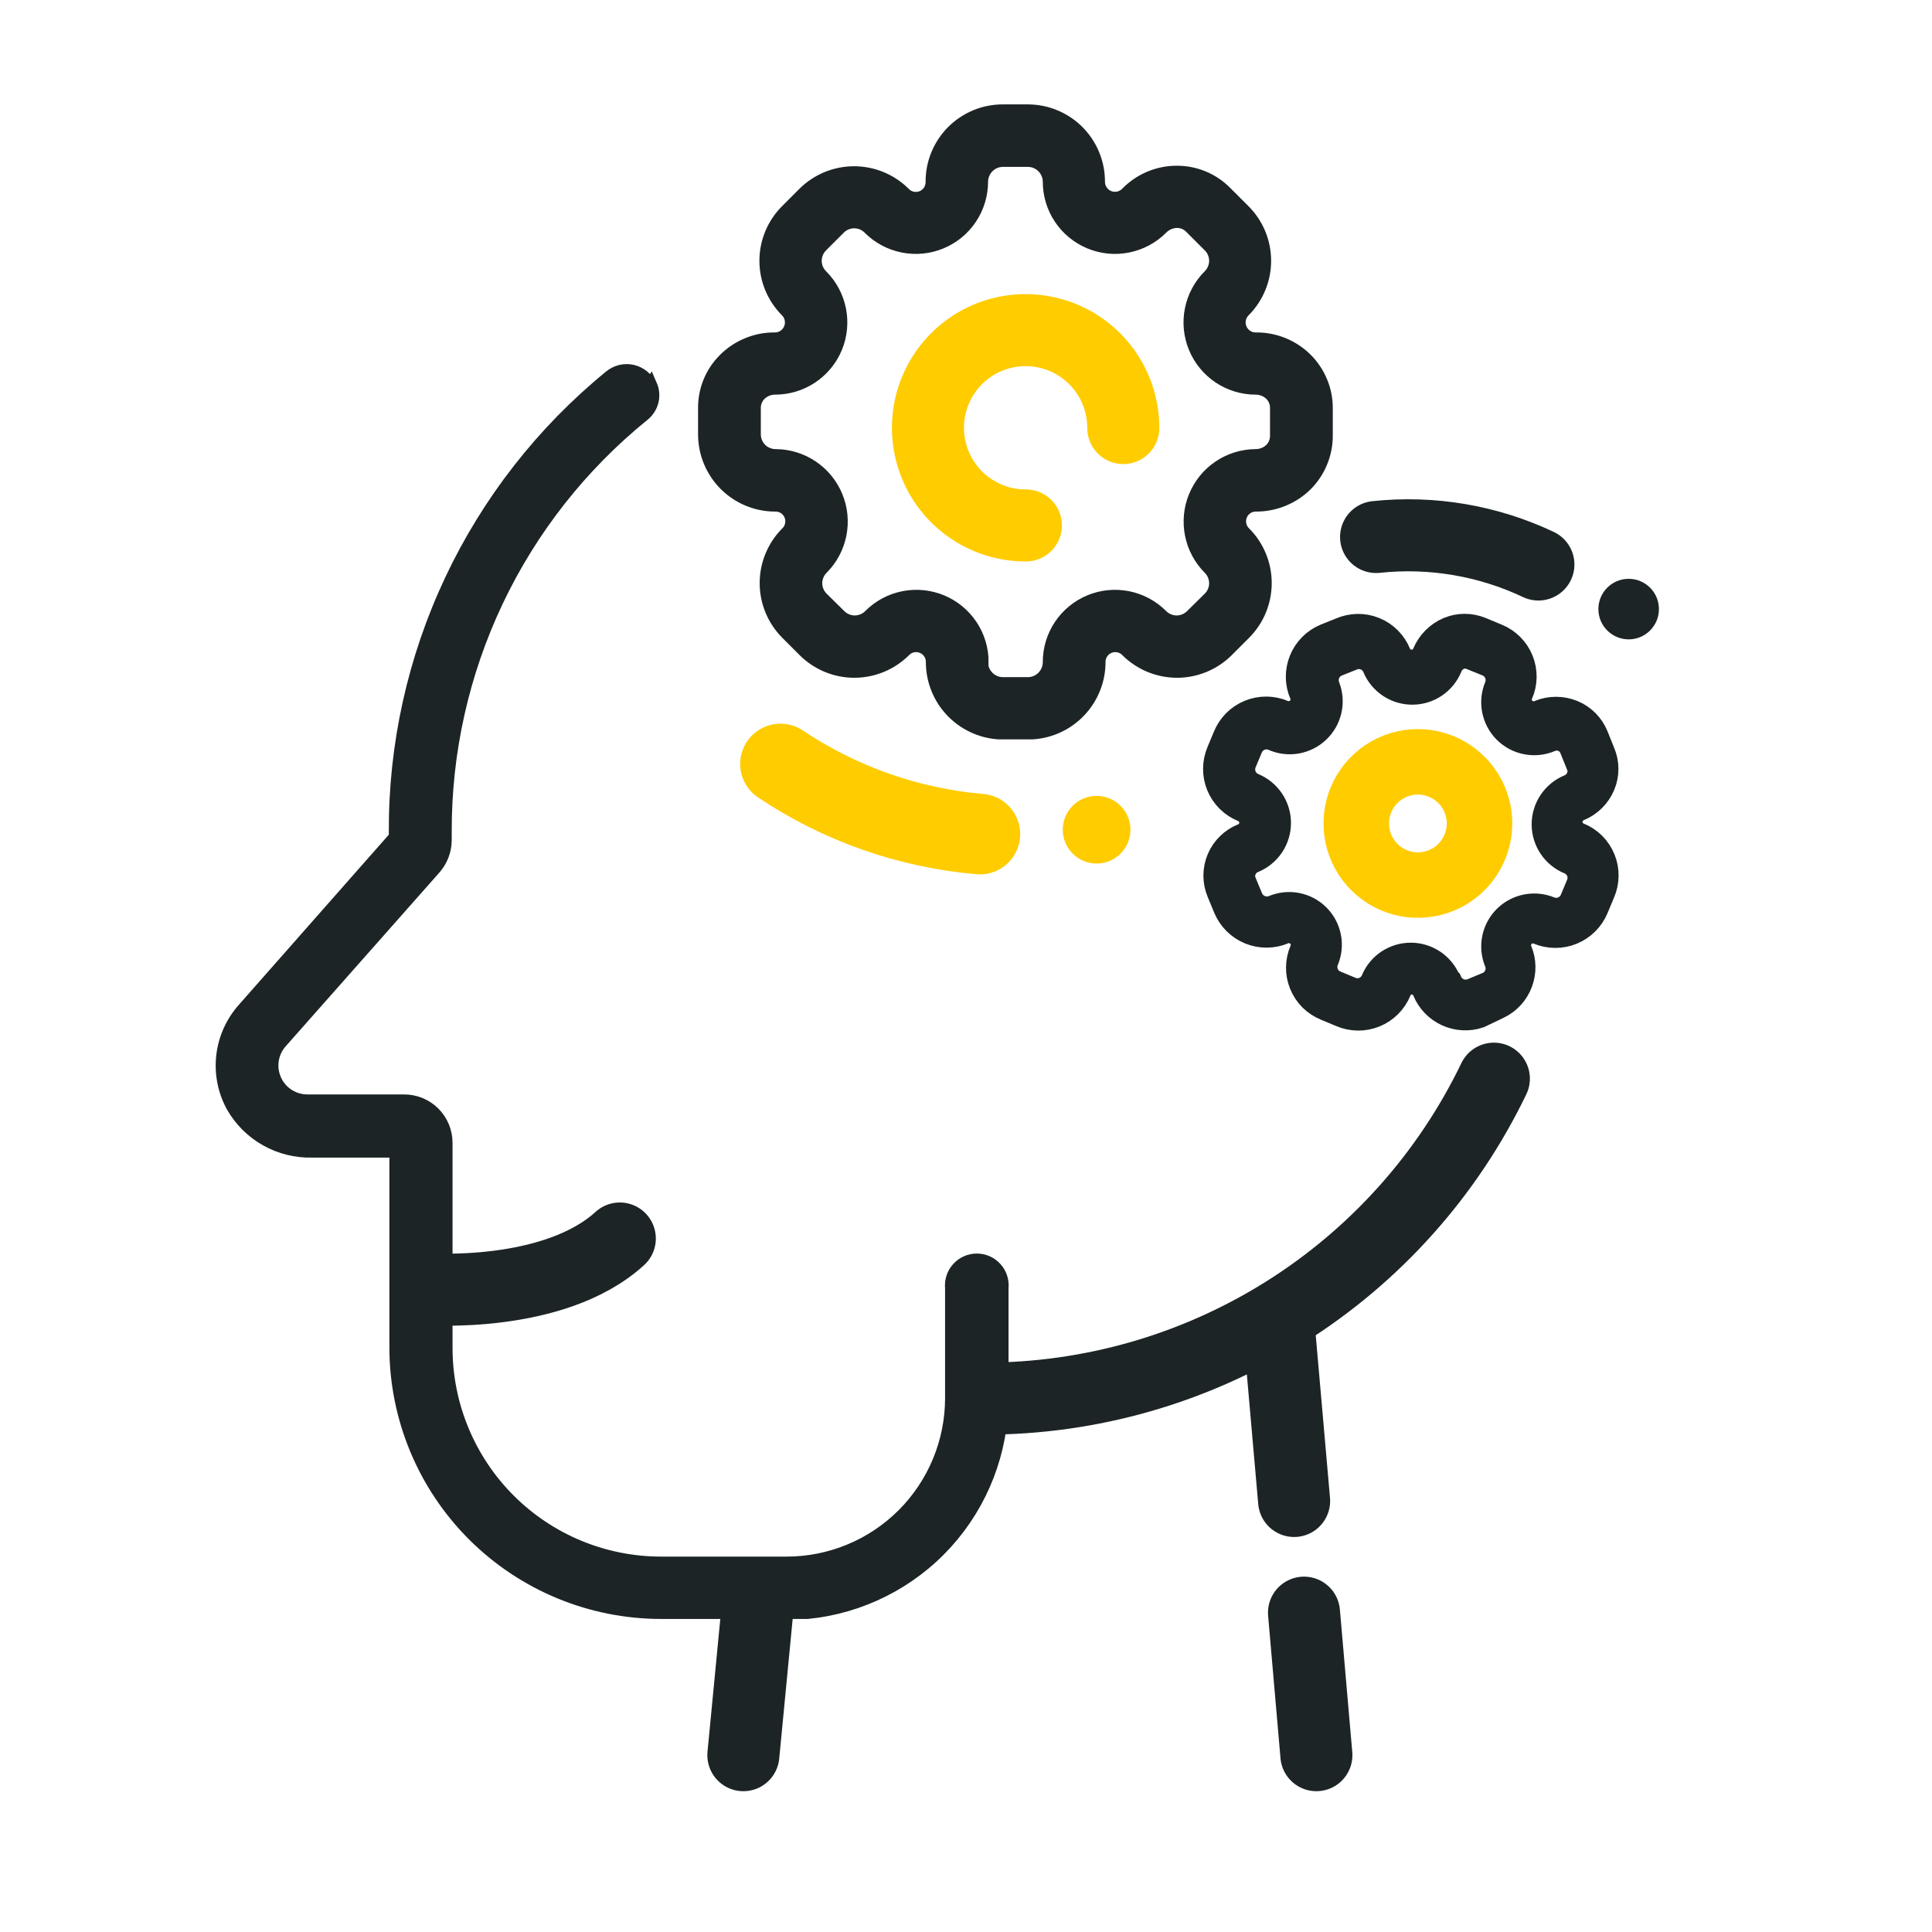 <svg width="59" height="59" viewBox="0 0 59 59" fill="none" xmlns="http://www.w3.org/2000/svg">
<path d="M13.047 39.368C13.047 39.368 16.912 39.662 18.928 37.822" stroke="#1C2426" stroke-width="2.2" stroke-miterlimit="10" stroke-linecap="round"/>
<path d="M19.87 11.762C19.938 11.917 19.953 12.09 19.912 12.254C19.871 12.418 19.776 12.564 19.643 12.669C17.745 14.206 16.215 16.15 15.168 18.358C14.122 20.565 13.584 22.979 13.595 25.422V25.666C13.591 25.975 13.477 26.272 13.275 26.506L8.571 31.824C8.432 31.982 8.342 32.177 8.313 32.386C8.283 32.594 8.315 32.806 8.404 32.997C8.493 33.188 8.635 33.348 8.814 33.459C8.993 33.57 9.2 33.627 9.411 33.622H12.334C12.504 33.621 12.671 33.653 12.828 33.717C12.984 33.782 13.126 33.876 13.246 33.996C13.365 34.115 13.46 34.258 13.524 34.414C13.588 34.571 13.621 34.738 13.62 34.907V41.166C13.62 42.029 13.79 42.883 14.12 43.68C14.45 44.477 14.934 45.202 15.544 45.812C16.154 46.422 16.878 46.906 17.675 47.236C18.473 47.566 19.327 47.736 20.19 47.736H24.021C25.358 47.736 26.64 47.205 27.585 46.26C28.53 45.314 29.061 44.032 29.061 42.695V39.335C29.05 39.227 29.062 39.118 29.095 39.015C29.129 38.912 29.183 38.817 29.256 38.737C29.328 38.656 29.417 38.592 29.516 38.548C29.615 38.504 29.722 38.481 29.83 38.481C29.938 38.481 30.045 38.504 30.144 38.548C30.243 38.592 30.332 38.656 30.404 38.737C30.477 38.817 30.532 38.912 30.565 39.015C30.599 39.118 30.61 39.227 30.599 39.335V42.695C30.596 44.328 29.987 45.902 28.89 47.112C27.792 48.321 26.284 49.079 24.659 49.24C24.659 49.24 24.289 49.24 23.735 49.24H20.19C18.042 49.24 15.982 48.386 14.463 46.868C12.944 45.349 12.091 43.289 12.091 41.141V35.151H9.528C9.04 35.163 8.557 35.043 8.131 34.803C7.705 34.564 7.352 34.214 7.109 33.79C6.849 33.319 6.742 32.778 6.804 32.243C6.866 31.709 7.093 31.207 7.453 30.807L12.074 25.565V25.414C12.061 22.752 12.644 20.122 13.779 17.715C14.915 15.307 16.574 13.184 18.635 11.501C18.728 11.423 18.838 11.368 18.956 11.34C19.075 11.312 19.198 11.311 19.316 11.339C19.434 11.367 19.544 11.422 19.638 11.499C19.731 11.577 19.805 11.675 19.854 11.787L19.87 11.762Z" fill="#1C2426" stroke="#1C2426" stroke-width="0.4" stroke-miterlimit="10"/>
<path d="M45.62 32.941C44.209 35.87 42 38.34 39.248 40.068C36.495 41.797 33.311 42.713 30.061 42.712" stroke="#1C2426" stroke-width="2.2" stroke-miterlimit="10" stroke-linecap="round"/>
<path d="M39.074 40.754L39.52 45.837" stroke="#1C2426" stroke-width="2.2" stroke-miterlimit="10" stroke-linecap="round"/>
<path d="M23.163 48.803L22.701 53.6" stroke="#1C2426" stroke-width="2.2" stroke-miterlimit="10" stroke-linecap="round"/>
<path d="M39.822 49.248L40.2 53.6" stroke="#1C2426" stroke-width="2.2" stroke-miterlimit="10" stroke-linecap="round"/>
<path d="M31.329 16.046C30.738 16.048 30.16 15.874 29.669 15.547C29.177 15.22 28.793 14.755 28.567 14.209C28.34 13.664 28.28 13.063 28.395 12.484C28.51 11.905 28.794 11.373 29.211 10.955C29.629 10.537 30.161 10.253 30.741 10.138C31.32 10.024 31.92 10.083 32.466 10.31C33.011 10.537 33.477 10.921 33.804 11.412C34.131 11.904 34.304 12.482 34.303 13.072" stroke="#FFCC00" stroke-width="2.2" stroke-miterlimit="10" stroke-linecap="round"/>
<path d="M31.522 22.129C32.006 22.097 32.46 21.882 32.792 21.528C33.125 21.174 33.31 20.707 33.311 20.222C33.309 20.072 33.352 19.925 33.435 19.8C33.517 19.675 33.636 19.578 33.774 19.521C33.913 19.464 34.065 19.45 34.212 19.48C34.358 19.511 34.492 19.585 34.596 19.693C34.955 20.048 35.44 20.248 35.945 20.248C36.45 20.248 36.935 20.048 37.293 19.693L37.831 19.155C38.187 18.796 38.386 18.312 38.386 17.806C38.386 17.301 38.187 16.817 37.831 16.458C37.723 16.354 37.649 16.22 37.619 16.073C37.588 15.927 37.602 15.774 37.659 15.636C37.716 15.497 37.813 15.379 37.938 15.296C38.063 15.214 38.211 15.171 38.36 15.173C38.867 15.173 39.353 14.974 39.713 14.618C40.057 14.269 40.251 13.798 40.251 13.308V12.467C40.252 12.224 40.205 11.983 40.112 11.759C40.02 11.534 39.884 11.329 39.713 11.157C39.535 10.978 39.322 10.837 39.089 10.742C38.855 10.647 38.604 10.599 38.352 10.602C38.201 10.604 38.054 10.56 37.929 10.477C37.803 10.394 37.705 10.275 37.648 10.136C37.59 9.998 37.575 9.845 37.605 9.697C37.634 9.55 37.707 9.414 37.814 9.309C38.169 8.951 38.368 8.468 38.368 7.964C38.368 7.461 38.169 6.977 37.814 6.62L37.243 6.049C37.072 5.878 36.869 5.742 36.646 5.65C36.422 5.558 36.182 5.51 35.941 5.511V5.511C35.688 5.51 35.438 5.561 35.206 5.659C34.974 5.757 34.764 5.901 34.588 6.082C34.482 6.189 34.347 6.262 34.2 6.292C34.052 6.322 33.899 6.307 33.76 6.249C33.621 6.191 33.503 6.094 33.42 5.968C33.337 5.843 33.293 5.695 33.294 5.545C33.294 5.039 33.093 4.554 32.736 4.196C32.378 3.839 31.893 3.638 31.387 3.638H30.631C30.38 3.637 30.131 3.685 29.899 3.78C29.666 3.876 29.455 4.016 29.277 4.193C29.099 4.371 28.958 4.581 28.862 4.813C28.765 5.045 28.716 5.294 28.716 5.545C28.719 5.695 28.677 5.843 28.596 5.97C28.514 6.096 28.396 6.195 28.257 6.253C28.118 6.311 27.965 6.326 27.817 6.295C27.67 6.265 27.535 6.191 27.43 6.082C27.072 5.727 26.587 5.527 26.082 5.527C25.577 5.527 25.092 5.727 24.733 6.082L24.196 6.62C23.841 6.977 23.641 7.461 23.641 7.964C23.641 8.468 23.841 8.951 24.196 9.309C24.303 9.414 24.376 9.55 24.405 9.697C24.435 9.845 24.42 9.998 24.362 10.136C24.305 10.275 24.207 10.394 24.081 10.477C23.956 10.56 23.808 10.604 23.658 10.602V10.602C23.407 10.6 23.158 10.648 22.926 10.744C22.694 10.839 22.483 10.979 22.305 11.157C22.133 11.328 21.996 11.532 21.903 11.758C21.811 11.983 21.765 12.224 21.768 12.467V13.266C21.768 13.771 21.969 14.257 22.326 14.614C22.684 14.972 23.169 15.173 23.675 15.173C23.825 15.171 23.972 15.214 24.097 15.296C24.222 15.379 24.319 15.497 24.376 15.636C24.433 15.774 24.447 15.927 24.416 16.073C24.386 16.22 24.312 16.354 24.204 16.458C23.849 16.817 23.649 17.301 23.649 17.806C23.649 18.312 23.849 18.796 24.204 19.155L24.742 19.693C25.101 20.048 25.585 20.248 26.09 20.248C26.595 20.248 27.08 20.048 27.439 19.693C27.543 19.585 27.677 19.511 27.823 19.48C27.97 19.45 28.122 19.464 28.261 19.521C28.4 19.578 28.518 19.675 28.6 19.8C28.683 19.925 28.726 20.072 28.724 20.222C28.725 20.706 28.909 21.172 29.24 21.526C29.57 21.879 30.022 22.095 30.505 22.129H31.522ZM29.741 20.222C29.741 19.874 29.639 19.534 29.446 19.244C29.253 18.955 28.978 18.729 28.657 18.596C28.336 18.463 27.982 18.428 27.641 18.496C27.3 18.564 26.987 18.732 26.741 18.979C26.658 19.063 26.558 19.13 26.449 19.175C26.339 19.221 26.221 19.245 26.103 19.245C25.984 19.245 25.866 19.221 25.757 19.175C25.647 19.13 25.548 19.063 25.464 18.979L24.927 18.449C24.842 18.366 24.775 18.266 24.73 18.157C24.684 18.047 24.66 17.929 24.66 17.811C24.66 17.692 24.684 17.574 24.73 17.465C24.775 17.355 24.842 17.256 24.927 17.172C25.171 16.926 25.338 16.613 25.405 16.273C25.473 15.932 25.439 15.58 25.307 15.259C25.175 14.938 24.952 14.662 24.664 14.468C24.377 14.273 24.039 14.168 23.692 14.165C23.573 14.166 23.455 14.143 23.345 14.098C23.235 14.054 23.135 13.988 23.05 13.904C22.966 13.821 22.899 13.721 22.854 13.611C22.808 13.502 22.784 13.384 22.784 13.266V12.467C22.782 12.355 22.803 12.244 22.845 12.14C22.887 12.037 22.949 11.942 23.028 11.863C23.201 11.694 23.433 11.6 23.675 11.602V11.602C24.022 11.601 24.361 11.497 24.649 11.304C24.937 11.11 25.162 10.836 25.294 10.515C25.426 10.194 25.46 9.841 25.392 9.501C25.323 9.16 25.156 8.848 24.91 8.603C24.825 8.519 24.759 8.42 24.713 8.31C24.667 8.201 24.644 8.083 24.644 7.964C24.644 7.846 24.667 7.728 24.713 7.618C24.759 7.509 24.825 7.409 24.91 7.326L25.448 6.788C25.531 6.704 25.631 6.637 25.74 6.591C25.85 6.546 25.967 6.522 26.086 6.522C26.205 6.522 26.322 6.546 26.432 6.591C26.541 6.637 26.641 6.704 26.724 6.788C26.97 7.035 27.283 7.202 27.624 7.27C27.965 7.338 28.319 7.304 28.64 7.17C28.962 7.037 29.236 6.812 29.429 6.522C29.622 6.233 29.724 5.893 29.724 5.545C29.726 5.306 29.823 5.077 29.992 4.909C30.162 4.74 30.392 4.646 30.631 4.646H31.387C31.626 4.646 31.856 4.74 32.026 4.909C32.196 5.077 32.292 5.306 32.295 5.545C32.294 5.893 32.396 6.233 32.589 6.522C32.782 6.812 33.057 7.037 33.378 7.17C33.699 7.304 34.053 7.338 34.394 7.27C34.735 7.202 35.048 7.035 35.294 6.788C35.465 6.614 35.697 6.514 35.941 6.511V6.511C36.051 6.51 36.161 6.531 36.263 6.573C36.366 6.615 36.459 6.677 36.537 6.755L37.108 7.326C37.193 7.409 37.26 7.509 37.305 7.618C37.351 7.728 37.375 7.846 37.375 7.964C37.375 8.083 37.351 8.201 37.305 8.31C37.26 8.42 37.193 8.519 37.108 8.603C36.863 8.848 36.695 9.16 36.627 9.501C36.558 9.841 36.593 10.194 36.725 10.515C36.857 10.836 37.081 11.11 37.369 11.304C37.657 11.497 37.996 11.601 38.343 11.602V11.602C38.585 11.6 38.818 11.694 38.99 11.863C39.069 11.942 39.131 12.037 39.173 12.14C39.215 12.244 39.236 12.355 39.234 12.467V13.308C39.235 13.418 39.214 13.528 39.172 13.63C39.13 13.732 39.068 13.826 38.99 13.904C38.818 14.073 38.585 14.166 38.343 14.165C37.996 14.168 37.658 14.273 37.371 14.468C37.083 14.662 36.86 14.938 36.728 15.259C36.596 15.58 36.562 15.932 36.63 16.273C36.697 16.613 36.864 16.926 37.108 17.172C37.193 17.256 37.26 17.355 37.305 17.465C37.351 17.574 37.375 17.692 37.375 17.811C37.375 17.929 37.351 18.047 37.305 18.157C37.26 18.266 37.193 18.366 37.108 18.449L36.571 18.979C36.487 19.063 36.388 19.13 36.278 19.175C36.169 19.221 36.051 19.245 35.932 19.245C35.814 19.245 35.696 19.221 35.586 19.175C35.477 19.13 35.377 19.063 35.294 18.979C35.048 18.732 34.735 18.564 34.394 18.496C34.053 18.428 33.699 18.463 33.378 18.596C33.057 18.729 32.782 18.955 32.589 19.244C32.396 19.534 32.294 19.874 32.295 20.222C32.295 20.341 32.271 20.459 32.225 20.569C32.18 20.679 32.113 20.779 32.029 20.863C31.945 20.948 31.845 21.015 31.735 21.06C31.624 21.106 31.506 21.129 31.387 21.129H30.631C30.39 21.129 30.16 21.034 29.989 20.863C29.819 20.693 29.724 20.462 29.724 20.222H29.741Z" fill="#1C2426" stroke="#1C2426" stroke-width="0.9" stroke-miterlimit="10"/>
<path d="M42.023 16.399C43.721 16.218 45.437 16.509 46.98 17.239" stroke="#1C2426" stroke-width="2.2" stroke-miterlimit="10" stroke-linecap="round"/>
<path d="M49.737 19.525C50.247 19.525 50.661 19.111 50.661 18.6C50.661 18.09 50.247 17.676 49.737 17.676C49.226 17.676 48.812 18.09 48.812 18.6C48.812 19.111 49.226 19.525 49.737 19.525Z" fill="#1C2426"/>
<path d="M23.834 23.33C25.651 24.547 27.746 25.284 29.925 25.472" stroke="#FFCC00" stroke-width="2.46" stroke-miterlimit="10" stroke-linecap="round"/>
<path d="M33.488 26.371C34.059 26.371 34.522 25.909 34.522 25.338C34.522 24.767 34.059 24.305 33.488 24.305C32.918 24.305 32.455 24.767 32.455 25.338C32.455 25.909 32.918 26.371 33.488 26.371Z" fill="#FFCC00"/>
<path d="M44.024 26.884C43.68 27.027 43.301 27.065 42.935 26.993C42.57 26.921 42.234 26.742 41.971 26.479C41.707 26.216 41.527 25.88 41.454 25.515C41.381 25.149 41.419 24.771 41.561 24.427C41.704 24.082 41.946 23.788 42.255 23.581C42.565 23.375 42.93 23.265 43.302 23.265C43.675 23.266 44.039 23.377 44.348 23.584C44.658 23.792 44.898 24.086 45.04 24.431C45.23 24.891 45.229 25.408 45.038 25.867C44.848 26.327 44.483 26.693 44.024 26.884V26.884Z" stroke="#FFCC00" stroke-width="2" stroke-miterlimit="10" stroke-linecap="round"/>
<path d="M45.729 30.673C46.019 30.533 46.245 30.286 46.358 29.985C46.473 29.683 46.467 29.349 46.342 29.052C46.305 28.96 46.297 28.86 46.316 28.763C46.336 28.666 46.384 28.578 46.454 28.508C46.523 28.438 46.612 28.39 46.709 28.371C46.805 28.351 46.906 28.36 46.997 28.396C47.153 28.462 47.32 28.497 47.489 28.498C47.658 28.499 47.825 28.467 47.981 28.403C48.138 28.339 48.28 28.244 48.399 28.125C48.519 28.006 48.613 27.864 48.678 27.707L48.871 27.245C48.94 27.091 48.976 26.924 48.979 26.755C48.982 26.586 48.951 26.418 48.887 26.261C48.824 26.104 48.729 25.962 48.61 25.842C48.49 25.723 48.347 25.628 48.19 25.565C48.098 25.527 48.019 25.462 47.963 25.38C47.908 25.297 47.878 25.199 47.878 25.099C47.878 24.999 47.908 24.901 47.963 24.818C48.019 24.735 48.098 24.671 48.19 24.633V24.633C48.501 24.506 48.749 24.261 48.879 23.952C48.942 23.803 48.974 23.643 48.974 23.482C48.974 23.32 48.942 23.16 48.879 23.011L48.669 22.49C48.545 22.19 48.306 21.951 48.006 21.826C47.851 21.762 47.685 21.729 47.518 21.729C47.351 21.729 47.185 21.762 47.031 21.826C46.939 21.866 46.837 21.877 46.739 21.858C46.641 21.839 46.551 21.792 46.479 21.721C46.408 21.651 46.36 21.561 46.34 21.463C46.32 21.365 46.329 21.264 46.367 21.171C46.436 21.017 46.473 20.85 46.476 20.681C46.478 20.512 46.447 20.343 46.384 20.187C46.32 20.03 46.226 19.887 46.106 19.768C45.986 19.648 45.844 19.554 45.687 19.491L45.2 19.289C45.05 19.227 44.891 19.195 44.729 19.195C44.568 19.195 44.408 19.227 44.259 19.289C43.947 19.423 43.7 19.673 43.57 19.987C43.53 20.077 43.466 20.153 43.384 20.207C43.302 20.261 43.206 20.289 43.108 20.289C43.01 20.289 42.913 20.261 42.831 20.207C42.749 20.153 42.685 20.077 42.645 19.987C42.582 19.83 42.488 19.687 42.368 19.567C42.249 19.448 42.107 19.353 41.95 19.29C41.793 19.226 41.625 19.195 41.456 19.198C41.287 19.201 41.12 19.238 40.965 19.306L40.503 19.491C40.347 19.555 40.205 19.65 40.086 19.77C39.967 19.889 39.873 20.032 39.81 20.188C39.746 20.345 39.715 20.512 39.717 20.681C39.719 20.85 39.755 21.017 39.823 21.171C39.859 21.263 39.868 21.363 39.849 21.46C39.829 21.556 39.781 21.645 39.711 21.715C39.641 21.785 39.553 21.833 39.456 21.852C39.359 21.872 39.259 21.863 39.167 21.826C39.012 21.759 38.845 21.724 38.676 21.722C38.507 21.721 38.339 21.753 38.182 21.817C38.026 21.881 37.883 21.976 37.764 22.096C37.645 22.216 37.55 22.359 37.487 22.515L37.294 22.977C37.227 23.133 37.191 23.3 37.19 23.469C37.188 23.638 37.22 23.806 37.284 23.963C37.349 24.119 37.443 24.262 37.563 24.381C37.683 24.5 37.826 24.594 37.983 24.658C38.075 24.696 38.154 24.76 38.21 24.843C38.266 24.926 38.295 25.024 38.295 25.124C38.295 25.224 38.266 25.322 38.21 25.405C38.154 25.488 38.075 25.552 37.983 25.59V25.59C37.83 25.65 37.691 25.74 37.574 25.855C37.456 25.969 37.362 26.106 37.298 26.257C37.234 26.407 37.201 26.57 37.2 26.734C37.199 26.898 37.231 27.06 37.294 27.212L37.495 27.699C37.56 27.855 37.654 27.997 37.774 28.116C37.894 28.236 38.036 28.33 38.192 28.394C38.348 28.458 38.516 28.491 38.684 28.49C38.853 28.489 39.02 28.454 39.176 28.388C39.267 28.351 39.368 28.342 39.464 28.362C39.561 28.382 39.65 28.43 39.719 28.5C39.789 28.569 39.837 28.658 39.857 28.755C39.877 28.851 39.868 28.952 39.831 29.043C39.762 29.198 39.726 29.365 39.723 29.534C39.72 29.703 39.751 29.871 39.815 30.028C39.878 30.185 39.973 30.327 40.092 30.447C40.212 30.566 40.355 30.66 40.512 30.724L40.974 30.917C41.129 30.984 41.295 31.02 41.464 31.022C41.633 31.025 41.8 30.993 41.957 30.93C42.113 30.866 42.256 30.772 42.375 30.653C42.495 30.534 42.59 30.392 42.654 30.236C42.69 30.143 42.754 30.063 42.836 30.007C42.919 29.95 43.016 29.92 43.116 29.92C43.216 29.92 43.313 29.95 43.396 30.007C43.478 30.063 43.542 30.143 43.578 30.236C43.702 30.532 43.932 30.769 44.223 30.902C44.515 31.034 44.846 31.052 45.149 30.95L45.729 30.673ZM44.158 29.951C44.068 29.739 43.919 29.559 43.727 29.432C43.536 29.306 43.312 29.238 43.082 29.238C42.853 29.238 42.629 29.306 42.437 29.432C42.246 29.559 42.096 29.739 42.007 29.951C41.977 30.024 41.934 30.09 41.879 30.146C41.823 30.202 41.757 30.247 41.685 30.277C41.612 30.308 41.534 30.323 41.455 30.324C41.377 30.324 41.298 30.308 41.226 30.278L40.764 30.085C40.691 30.055 40.624 30.012 40.568 29.956C40.512 29.901 40.467 29.835 40.437 29.763C40.407 29.69 40.391 29.612 40.391 29.533C40.39 29.454 40.406 29.377 40.436 29.304C40.526 29.091 40.551 28.856 40.507 28.629C40.463 28.402 40.352 28.194 40.189 28.03C40.025 27.867 39.817 27.756 39.59 27.712C39.363 27.668 39.128 27.693 38.915 27.783C38.767 27.842 38.601 27.841 38.454 27.779C38.306 27.718 38.189 27.602 38.126 27.455L37.924 26.968C37.895 26.9 37.88 26.828 37.88 26.754C37.88 26.68 37.895 26.607 37.924 26.54C37.953 26.465 37.997 26.398 38.053 26.341C38.11 26.285 38.177 26.241 38.252 26.212V26.212C38.465 26.124 38.648 25.974 38.777 25.782C38.906 25.59 38.974 25.364 38.974 25.132C38.974 24.901 38.906 24.675 38.777 24.483C38.648 24.291 38.465 24.141 38.252 24.053C38.106 23.991 37.989 23.875 37.928 23.729C37.867 23.583 37.865 23.419 37.924 23.272L38.117 22.809C38.179 22.661 38.296 22.544 38.444 22.482C38.592 22.421 38.759 22.421 38.907 22.482C39.117 22.577 39.351 22.607 39.579 22.569C39.807 22.53 40.018 22.425 40.186 22.267C40.354 22.109 40.472 21.904 40.524 21.679C40.576 21.454 40.56 21.219 40.478 21.003C40.417 20.855 40.417 20.689 40.478 20.541C40.54 20.392 40.657 20.275 40.806 20.213L41.268 20.029C41.34 19.998 41.417 19.982 41.496 19.982C41.574 19.982 41.652 19.997 41.724 20.026C41.797 20.056 41.863 20.1 41.919 20.155C41.974 20.21 42.019 20.276 42.049 20.348C42.137 20.562 42.287 20.744 42.479 20.873C42.671 21.002 42.897 21.07 43.129 21.07C43.36 21.07 43.586 21.002 43.778 20.873C43.97 20.744 44.12 20.562 44.208 20.348C44.236 20.273 44.279 20.205 44.334 20.148C44.389 20.09 44.455 20.044 44.527 20.012V20.012C44.595 19.983 44.668 19.968 44.742 19.968C44.815 19.968 44.888 19.983 44.956 20.012L45.452 20.213C45.598 20.276 45.714 20.395 45.774 20.543C45.834 20.691 45.833 20.856 45.771 21.003C45.683 21.217 45.661 21.451 45.707 21.677C45.753 21.904 45.864 22.111 46.028 22.274C46.192 22.436 46.4 22.547 46.626 22.591C46.852 22.636 47.087 22.612 47.3 22.524V22.524C47.369 22.492 47.444 22.474 47.52 22.472C47.597 22.469 47.673 22.482 47.744 22.509C47.816 22.537 47.88 22.578 47.935 22.631C47.99 22.684 48.034 22.748 48.064 22.818L48.274 23.339C48.303 23.407 48.318 23.479 48.318 23.553C48.318 23.627 48.303 23.7 48.274 23.767C48.244 23.841 48.2 23.908 48.144 23.964C48.087 24.02 48.02 24.065 47.947 24.095V24.095C47.733 24.183 47.55 24.333 47.422 24.525C47.293 24.717 47.224 24.943 47.224 25.174C47.224 25.406 47.293 25.632 47.422 25.824C47.55 26.016 47.733 26.166 47.947 26.254C48.02 26.284 48.086 26.327 48.142 26.383C48.198 26.438 48.243 26.504 48.273 26.576C48.304 26.649 48.32 26.727 48.32 26.806C48.32 26.885 48.305 26.963 48.274 27.035L48.081 27.497C48.02 27.643 47.904 27.76 47.757 27.821C47.611 27.882 47.447 27.884 47.3 27.825C47.087 27.736 46.852 27.713 46.626 27.758C46.4 27.802 46.192 27.913 46.028 28.075C45.864 28.238 45.753 28.445 45.707 28.672C45.661 28.898 45.683 29.132 45.771 29.346C45.801 29.418 45.817 29.495 45.817 29.574C45.818 29.652 45.803 29.73 45.773 29.802C45.743 29.875 45.7 29.941 45.645 29.997C45.59 30.052 45.524 30.097 45.452 30.127L44.989 30.32C44.841 30.381 44.675 30.381 44.527 30.32C44.379 30.258 44.261 30.141 44.2 29.993L44.158 29.951Z" fill="#1C2426" stroke="#1C2426" stroke-width="0.9" stroke-miterlimit="10"/>
</svg>
